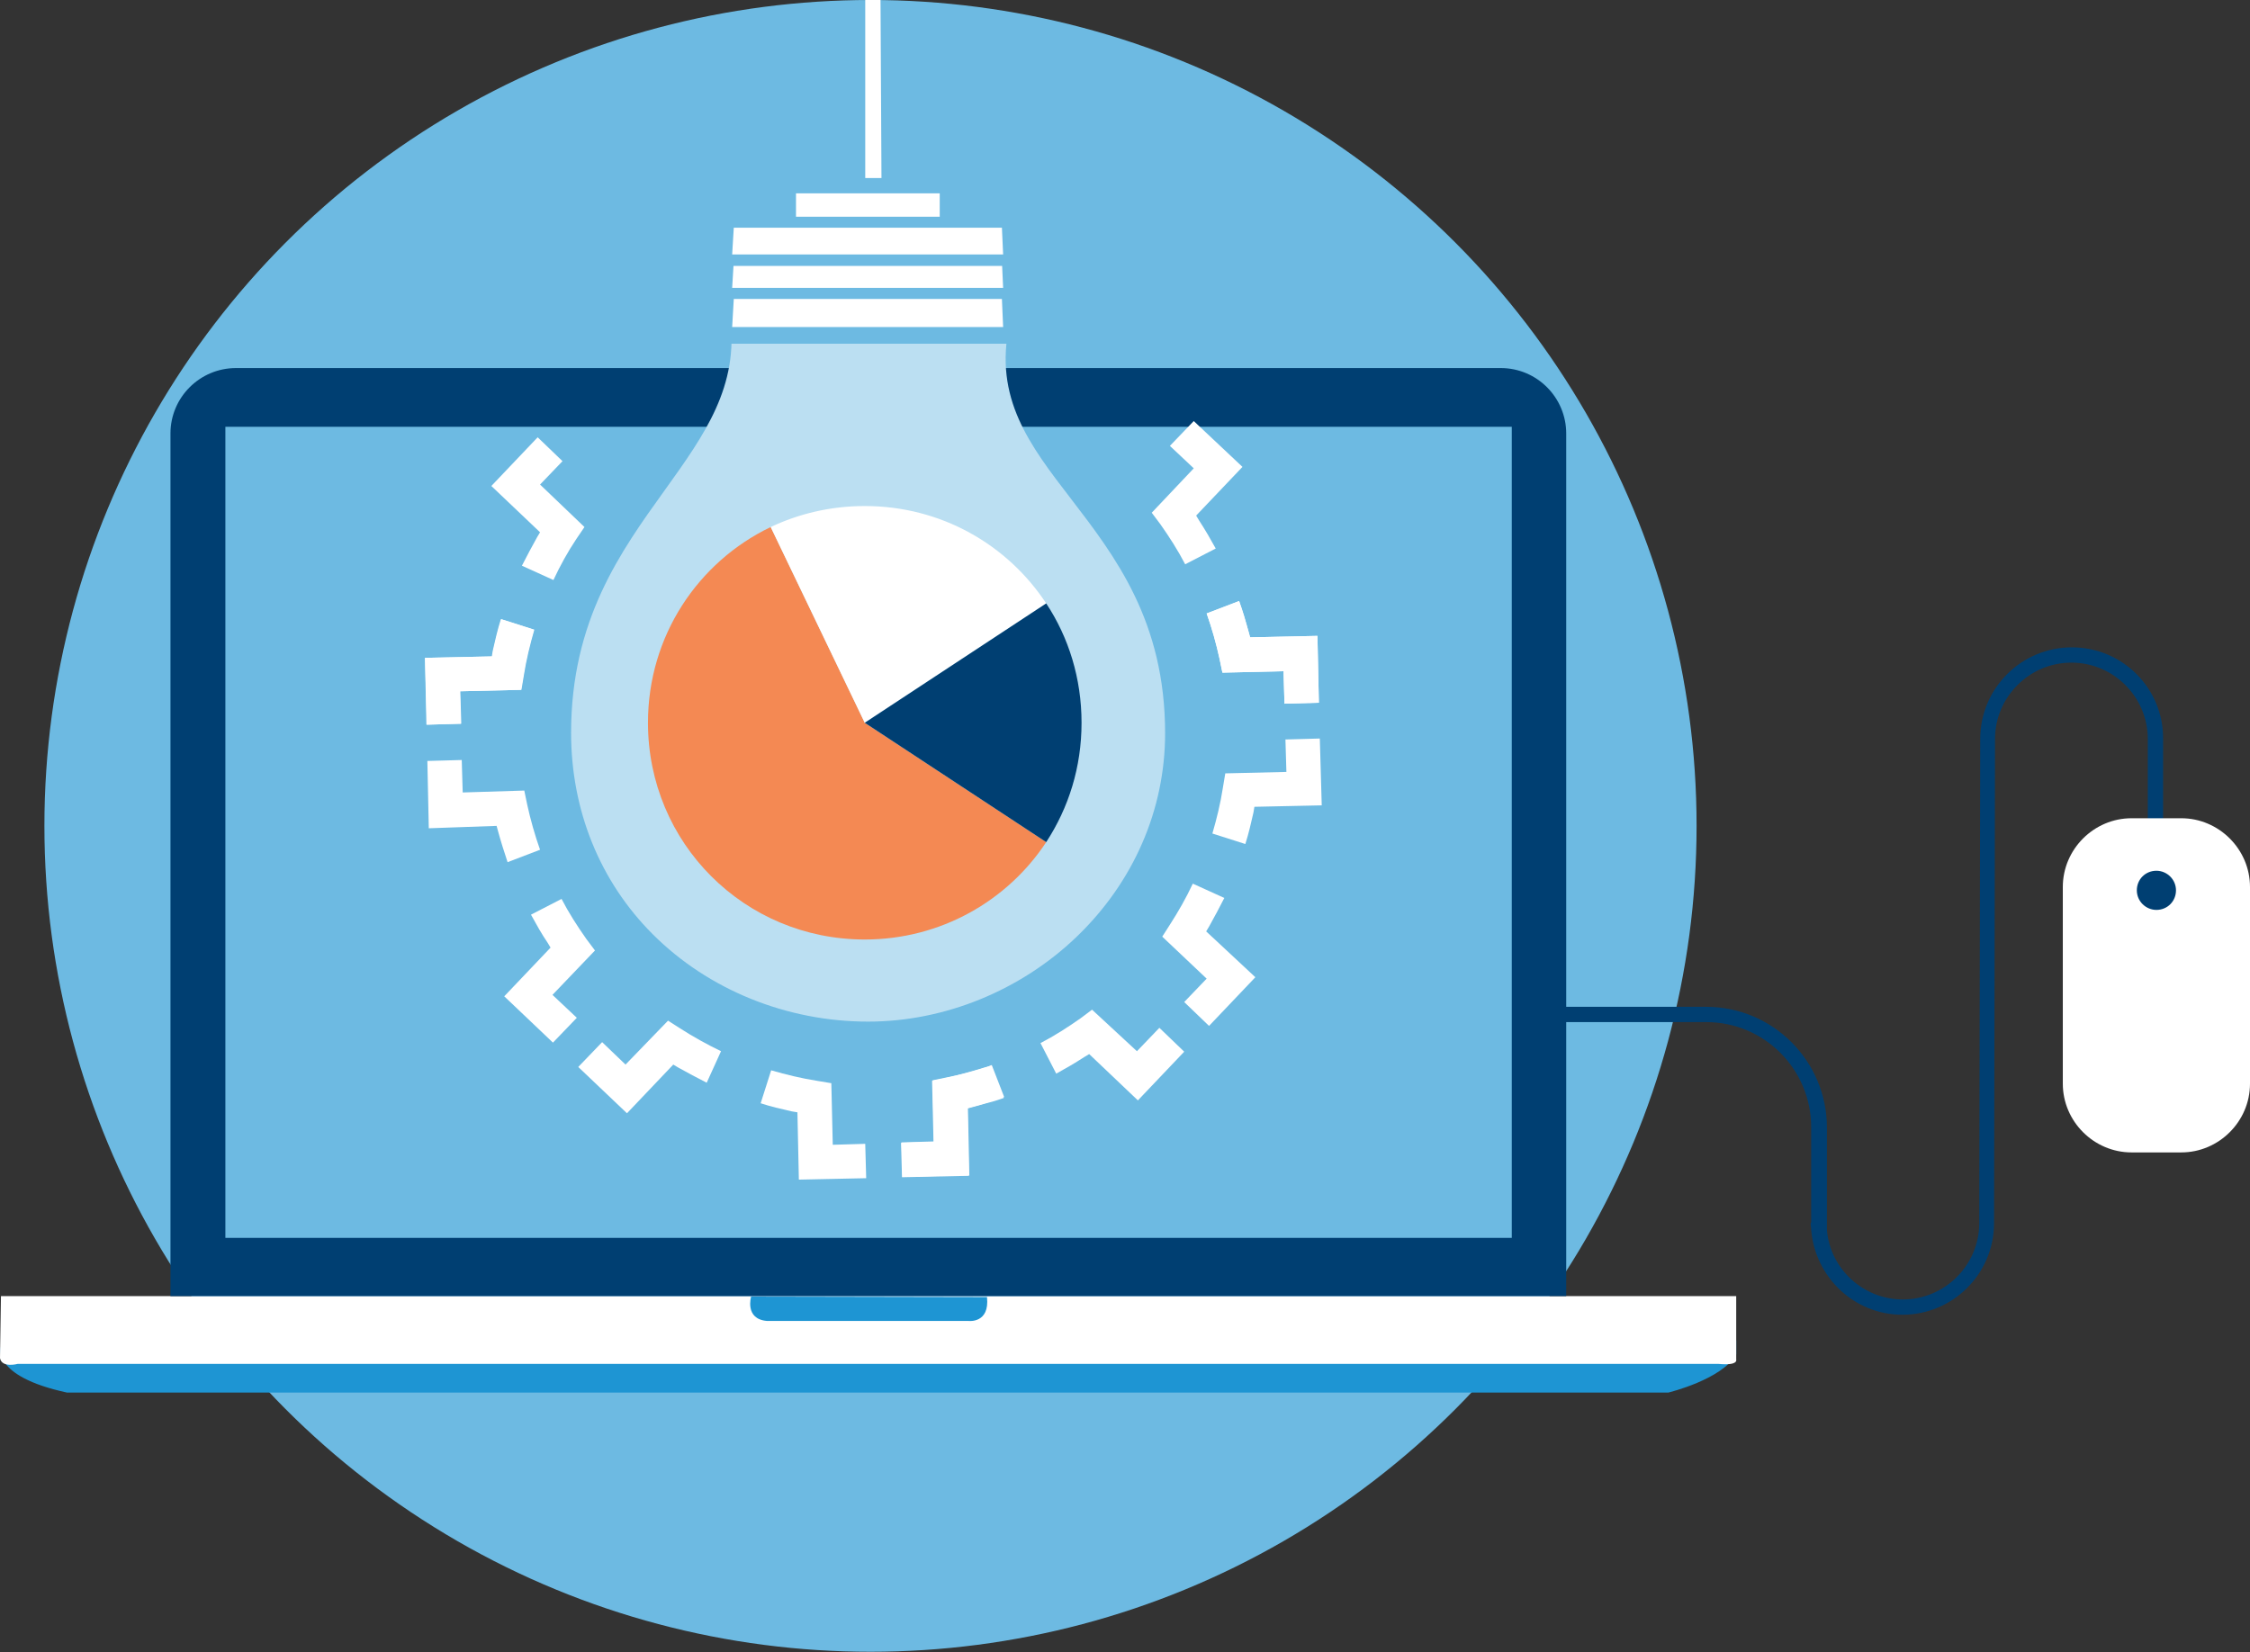 <?xml version="1.0" encoding="utf-8"?>
<!-- Generator: Adobe Illustrator 21.1.0, SVG Export Plug-In . SVG Version: 6.00 Build 0)  -->
<svg version="1.1" id="Calque_1" xmlns="http://www.w3.org/2000/svg" xmlns:xlink="http://www.w3.org/1999/xlink" x="0px" y="0px"
	 viewBox="0 0 471.2 346.1" style="enable-background:new 0 0 471.2 346.1;" xml:space="preserve">
<rect x="0" y="0" width="471.2" height="346.1" fill="#333333" stroke="none"/>
<style type="text/css">
	.st0{fill:#6DBAE2;}
	.st1{fill:#003F72;}
	.st2{fill:#FFFFFF;}
	.st3{fill:#1E95D3;}
	.st4{fill:url(#SVGID_1_);}
	.st5{fill:#FFD11D;}
	.st6{fill:#BBDFF2;}
	.st7{fill:#6DBAE2;stroke:#6DBAE2;stroke-miterlimit:10;}
	.st8{fill:#F48953;}
</style>
<g>
	<circle class="st0" cx="182.3" cy="173" r="173"/>
	<path class="st1" d="M433.9,135.6c-10.6,0-19.2,8.6-19.2,19.2l-0.2,101.4c0,8.8-7.2,16-16,16c-8.3,0-15.2-6.4-15.9-14.5l0,0v-21.5
		c0-13.9-11.3-25.3-25.3-25.3h-66v3.2h66c12.2,0,22,9.9,22,22v20h-0.1c0,0.4,0,0.8,0.1,1.3v0.2l0,0c0.8,9.9,9,17.8,19.1,17.8
		c10.6,0,19.2-8.6,19.2-19.2l0.2-101.4c0-8.8,7.2-16,16-16s16,7.2,16,16v21.6h3.2v-21.6C453.1,144.2,444.5,135.6,433.9,135.6z"/>
	<path class="st2" d="M471.2,227c0,7.9-6.5,14.4-14.4,14.4h-10.4c-7.9,0-14.4-6.5-14.4-14.4v-41.2c0-7.9,6.5-14.4,14.4-14.4h10.4
		c7.9,0,14.4,6.5,14.4,14.4V227z"/>
	<path class="st1" d="M455.7,186.5c0,2.3-1.8,4.1-4.1,4.1c-2.2,0-4.1-1.8-4.1-4.1s1.8-4.1,4.1-4.1
		C453.8,182.4,455.7,184.2,455.7,186.5z"/>
	<g>
		<g>
			<g>
				<g>
					<path class="st3" d="M0.2,282c0,0-2.3,6.2,13.8,9.7h335.4c0,0,11.2-2.7,14.2-8v-2.9L0.2,282z"/>
					<path class="st2" d="M0.2,271.5h363.4v13.3c0,0,0.5,1.3-3.7,0.9H3.7c0,0-3.3,0.9-3.7-1.2L0.2,271.5z"/>
				</g>
				<path class="st3" d="M157.3,271.6c0,0-1.4,4.7,3.3,5.1h42.2c0,0,4.5,0.6,3.9-5L157.3,271.6z"/>
				<g>
					
						<linearGradient id="SVGID_1_" gradientUnits="userSpaceOnUse" x1="206.4" y1="1257.852" x2="206.4" y2="1257.742" gradientTransform="matrix(1 0 0 1 0 -986)">
						<stop  offset="2.439020e-02" style="stop-color:#5F6767"/>
						<stop  offset="0.476" style="stop-color:#676B6C"/>
						<stop  offset="0.514" style="stop-color:#717576"/>
						<stop  offset="0.619" style="stop-color:#878A8B"/>
						<stop  offset="0.72" style="stop-color:#949899"/>
						<stop  offset="0.811" style="stop-color:#999C9D"/>
					</linearGradient>
					<path class="st4" d="M206.4,271.9v-0.1l0,0C206.4,271.8,206.4,271.8,206.4,271.9z"/>
				</g>
			</g>
		</g>
		<path class="st1" d="M328,271.5V90.8c0-7.5-6.1-13.7-13.7-13.7H49.4c-7.5,0-13.7,6.1-13.7,13.7v180.7H328z"/>
		<rect x="47.2" y="89.4" class="st0" width="269.4" height="169.9"/>
	</g>
	<path class="st5" d="M181.8,209.7c-31.1,0-58-23.1-58-56.3c0.1-42.1,35.2-52.8,31.3-82.2c3.1-7.4,55.9-7.3,54,1.4
		c-6.6,30.3,30.7,38,30.7,80.8C239.8,184.5,212.8,209.7,181.8,209.7z"/>
	<path class="st6" d="M182.1,60.1c11.2,0,25.3,1.4,28.6,5.4c0.6,0.8,0.9,1.7,0.7,2.5c-3.3,15.4,4.2,25.2,12.9,36.5
		c9.2,12,19.7,25.6,19.7,49.1c0,16-6.6,31.2-18.6,42.7c-11.7,11.2-27.6,17.7-43.6,17.7c-17.1,0-33.5-6.7-45.1-18.3
		c-11.1-11.1-17.1-26-17.1-42.2c0-23.6,10.4-38,19.6-50.8c8.4-11.7,15.6-21.8,13.7-36.3v-0.2L153,66
		C154.8,61.4,172.2,60.1,182.1,60.1z"/>
	<g>
		<rect x="165.5" y="39.3" class="st2" width="32.5" height="8.2"/>
		<path class="st7" d="M164.8,38.6h33.8v9.6h-33.8V38.6z M197.3,40h-31.1v6.9h31.1V40z"/>
	</g>
	<g>
		<polygon class="st2" points="152.6,61.4 152.1,70.8 211.4,70.8 210.9,61.4 		"/>
		<path class="st7" d="M151.9,60.7h59.7l0.5,10.8h-60.7L151.9,60.7z M210.3,62.1h-57.1l-0.4,6.9h57.8L210.3,62.1z"/>
	</g>
	<g>
		<polygon class="st2" points="152.6,53.5 152.1,61.5 211.4,61.5 210.9,53.5 		"/>
		<path class="st7" d="M151.9,52.8h59.7l0.5,9.3h-60.7L151.9,52.8z M210.3,54.2h-57.1l-0.4,6.6h57.8L210.3,54.2z"/>
	</g>
	<g>
		<polygon class="st2" points="152.6,46.6 152.1,54.5 211.4,54.5 210.9,46.6 		"/>
		<path class="st7" d="M151.9,45.9h59.7l0.5,9.3h-60.7L151.9,45.9z M210.3,47.2h-57.1l-0.4,6.6h57.8L210.3,47.2z"/>
	</g>
	<polygon class="st2" points="184.6,37.3 184.4,0 181.2,0 181.2,37.3 	"/>
	<g>
		<path class="st8" d="M181.1,151.4l-19.7-41c-15.2,7.3-25.7,22.8-25.7,41c0,25.2,20.2,45.4,45.4,45.4c15.9,0,29.9-8.1,38-20.4
			L181.1,151.4L181.1,151.4z"/>
		<path class="st2" d="M181.1,151.4l38-25c-8.1-12.3-22-20.4-38-20.4c-7.1,0-13.8,1.6-19.7,4.4L181.1,151.4L181.1,151.4z"/>
		<path class="st1" d="M181.1,151.4l38,25c4.7-7.2,7.4-15.7,7.4-25s-2.7-17.9-7.4-25L181.1,151.4L181.1,151.4z"/>
	</g>
	<g>
		<path class="st2" d="M261.8,133.5l-0.3-1.1c-0.6-2.2-1.3-4.4-2-6.5l-6.8,2.6c1.1,3.1,2,6.3,2.7,9.5l0.6,2.9l12.8-0.3l0.2,6.8
			l7.2-0.2l-0.3-14L261.8,133.5z"/>
		<path class="st2" d="M269,147.4l-0.2-6.8l-12.8,0.3l-0.6-2.9c-0.7-3.2-1.6-6.4-2.7-9.5l6.8-2.6c0.8,2.1,1.4,4.3,2,6.5l0.3,1.1
			l14.1-0.3l0.3,14L269,147.4z"/>
		<path class="st2" d="M250,98.1l-8.8,9.3l1.8,2.4c1.9,2.7,3.7,5.5,5.2,8.4l6.4-3.3c-1.1-2-2.2-3.9-3.5-5.9l-0.6-1l9.7-10.2
			L250,88.2l-5,5.2L250,98.1z"/>
		<path class="st2" d="M113.1,111.5l-0.6,1c-1.1,2-2.2,4-3.2,6l6.6,3c1.4-3,3-5.9,4.8-8.6l1.7-2.5l-9.3-8.9l4.7-4.9l-5.2-5
			l-9.7,10.2L113.1,111.5z"/>
		<path class="st2" d="M89.3,151.8l7.2-0.2l-0.2-6.8l12.8-0.3l0.5-3c0.5-3.3,1.3-6.5,2.2-9.6l-6.9-2.2c-0.7,2.2-1.2,4.4-1.7,6.6
			l-0.2,1.2l-14,0.3L89.3,151.8z"/>
		<path class="st2" d="M103.3,136.3c0.5-2.2,1-4.4,1.7-6.6l6.9,2.2c-0.9,3.1-1.7,6.4-2.2,9.6l-0.5,3l-12.8,0.3l0.2,6.8l-7.2,0.2
			l-0.4-14l14.1-0.3L103.3,136.3z"/>
		<path class="st2" d="M104,173l0.3,1.1c0.6,2.2,1.3,4.4,2,6.5l6.8-2.6c-1.1-3.1-2-6.3-2.7-9.5l-0.6-2.9L96.9,166l-0.2-6.8l-7.2,0.2
			l0.3,14.1L104,173z"/>
		<path class="st2" d="M115.7,208.4l8.9-9.3l-1.8-2.4c-1.9-2.7-3.7-5.5-5.2-8.4l-6.4,3.3c1.1,2,2.2,4,3.5,5.9l0.6,1l-9.7,10.2
			l10.2,9.7l5-5.2L115.7,208.4z"/>
		<path class="st2" d="M142.4,215.4l-2.5-1.6L131,223l-4.9-4.7l-5,5.2l10.2,9.7L141,223l1,0.6c2,1.1,4,2.2,6,3.2l3-6.6
			C148.1,218.8,145.2,217.2,142.4,215.4z"/>
		<path class="st2" d="M165.8,232.8l1.2,0.2l0.3,14.1l14.1-0.3l-0.2-7.2l-6.8,0.2l-0.3-12.9l-3-0.5c-3.2-0.5-6.5-1.3-9.6-2.2
			l-2.2,6.9C161.4,231.8,163.6,232.3,165.8,232.8z"/>
		<path class="st2" d="M207.7,223.1c-0.5,0.2-1,0.4-1.5,0.5l0,0c-2.6,0.8-5.3,1.6-8,2.1l-2.9,0.6l0.3,12.8l-6.8,0.2l0.2,7.2l14-0.3
			l-0.3-14.1l1.1-0.3c1.6-0.4,3.2-0.9,4.7-1.4c0.6-0.2,1.2-0.4,1.8-0.6L207.7,223.1z"/>
		<path class="st2" d="M203.7,231.9l-1.1,0.3l0.3,14.1l-14,0.3l-0.2-7.2l6.8-0.2l-0.3-12.8l2.9-0.6c2.7-0.6,5.4-1.3,8-2.1l0,0
			c0.5-0.2,1-0.3,1.5-0.5l2.6,6.8c-0.6,0.2-1.2,0.4-1.8,0.6C207,231,205.4,231.4,203.7,231.9z"/>
		<path class="st2" d="M228.7,211.5l-2.4,1.8c-2.7,1.9-5.5,3.7-8.4,5.2l3.3,6.4c2-1.1,3.9-2.2,5.9-3.5l1-0.6l10.2,9.7l9.7-10.2
			l-5.2-5l-4.7,4.9L228.7,211.5z"/>
		<path class="st2" d="M252.6,195.1l0.6-1c1.1-2,2.2-4,3.2-6l-6.6-3c-1.4,3-3,5.8-4.8,8.6l-1.6,2.5l9.3,8.8l-4.7,4.9l5.2,5l9.7-10.2
			L252.6,195.1z"/>
		<path class="st2" d="M276.4,154.7l-7.2,0.2l0.2,6.8l-12.8,0.3l-0.5,3c-0.5,3.3-1.3,6.5-2.2,9.6l6.9,2.2c0.7-2.2,1.2-4.4,1.7-6.6
			l0.2-1.2l14.1-0.3L276.4,154.7z"/>
	</g>
</g>
</svg>
